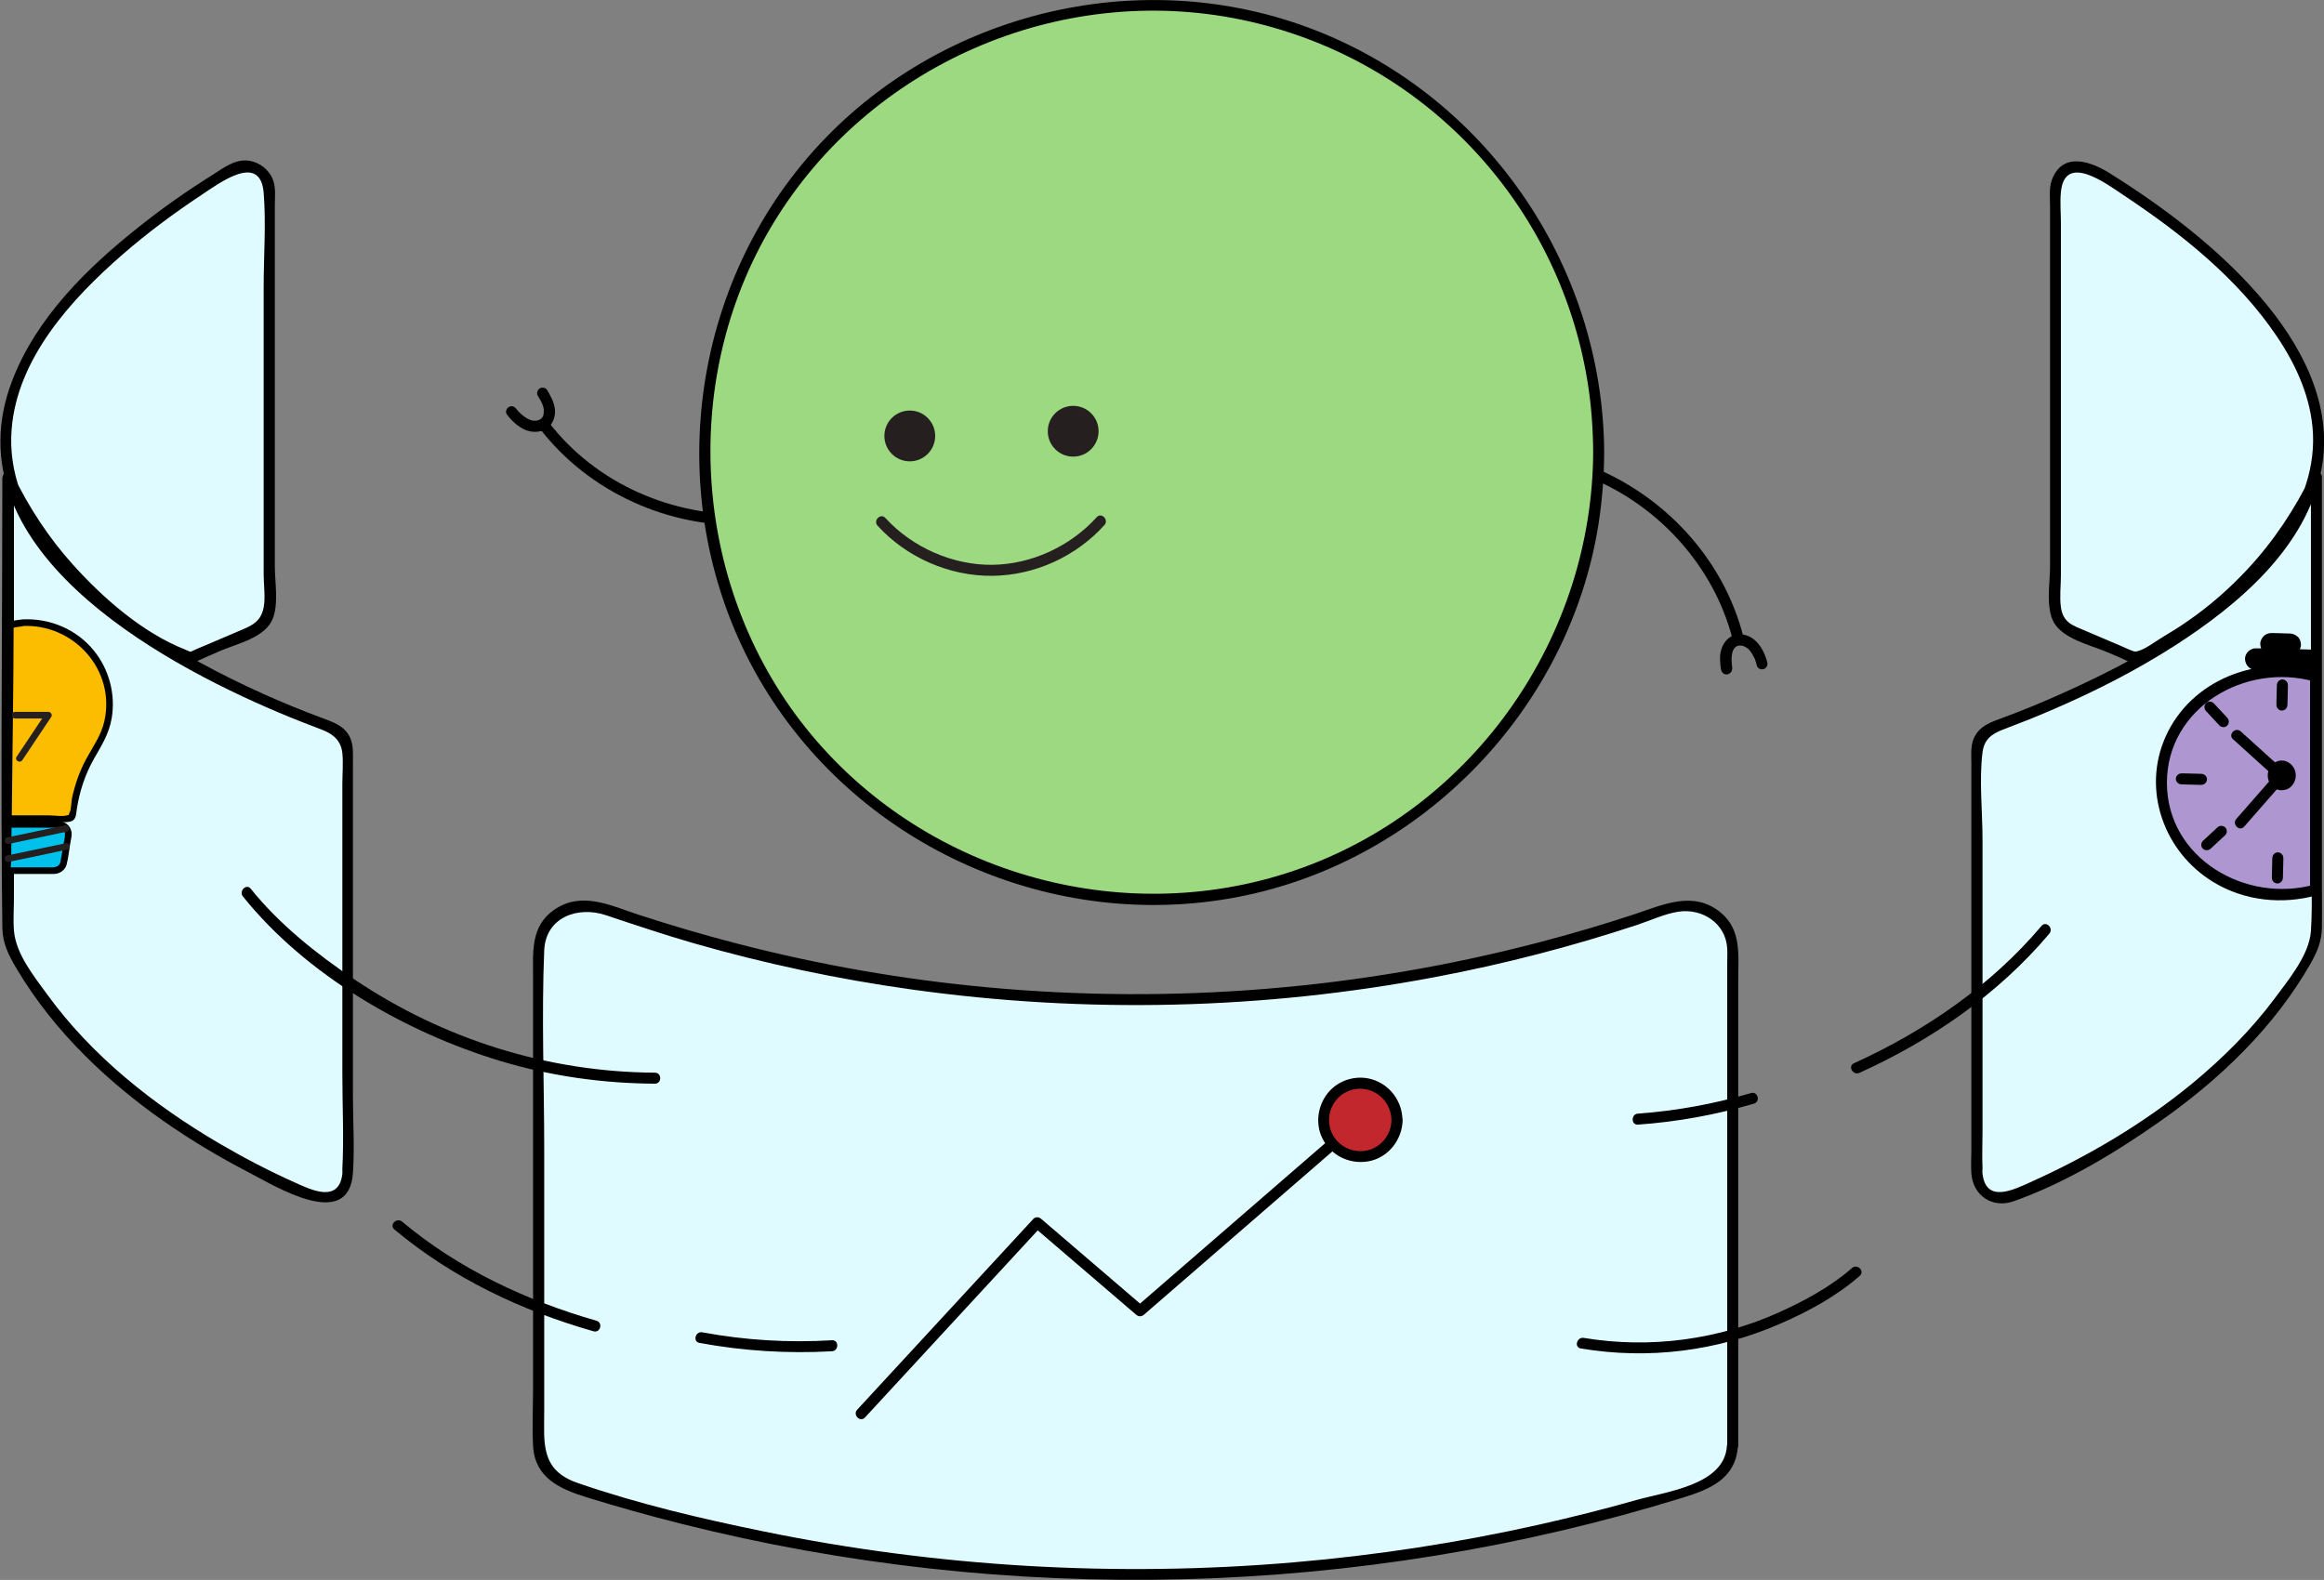<?xml version="1.0" encoding="UTF-8"?>
<svg xmlns="http://www.w3.org/2000/svg" id="Layer_2" viewBox="0 0 158.3 107.64">
  <rect x="0" y="0" width="158.3" height="107.64" fill="#808080" stroke="none"/>
  <defs>
    <style>.cls-1{fill:#00c1eb;}.cls-2{fill:#fcbc00;}.cls-3{fill:#9cd981;}.cls-4{fill:#c1272d;}.cls-5{fill:#ae97d0;}.cls-6{fill:#dffbff;}.cls-7{fill:#251f20;}</style>
  </defs>
  <g id="Layer_1-2">
    <g>
      <path d="M118.76,43.42c-1.35-5.39-5.49-9.79-10.65-11.75-.45-.17-.65,.55-.2,.72,4.91,1.86,8.84,6.11,10.12,11.22,.12,.47,.84,.27,.72-.2h0Z"></path>
      <path d="M118,45.57c-.05-.41-.1-.8,.02-1.18,.02-.04,.02-.05,0-.01,.01-.02,.02-.04,.03-.07,.02-.03,.03-.06,.05-.09,.01-.02,.03-.04,.04-.06-.02,.03-.02,.03,0,0,.03-.02,.05-.05,.08-.08,.03-.03,.04-.03,0,0,.01-.01,.03-.02,.04-.03,.01,0,.12-.06,.06-.03,.04-.02,.08-.03,.12-.04,.03,0,.02,0,0,0,.02,0,.05,0,.07,0,.14,0,.26,.03,.38,.1,.03,.02,.06,.04,.1,.06,.04,.03,.04,.03,.01,0,.02,.02,.04,.03,.06,.05,.03,.03,.06,.05,.08,.08,.01,.01,.09,.11,.07,.08,.12,.15,.21,.32,.29,.48,.02,.04,.03,.07,.05,.11,.02,.04,.02,.05,0,.02,0,.02,.01,.04,.02,.05,.04,.1,.07,.21,.09,.32,.05,.2,.27,.31,.46,.26,.2-.06,.31-.26,.26-.46-.17-.69-.58-1.48-1.26-1.78-.38-.17-.79-.19-1.17,0-.34,.17-.57,.5-.69,.86-.15,.44-.1,.91-.04,1.36,.03,.19,.15,.38,.38,.38,.18,0,.4-.17,.38-.38h0Z"></path>
    </g>
    <g>
      <path d="M36.73,29.15c3.38,4.41,8.87,6.86,14.41,6.62,.48-.02,.48-.77,0-.75-5.25,.23-10.54-2.05-13.76-6.25-.29-.38-.94,0-.65,.38h0Z"></path>
      <path d="M36.63,26.96c.11,.18,.22,.36,.3,.55,.03,.06,.06,.14,.08,.22,.01,.05,.02,.1,.03,.15,.02,.11,0-.05,0,.05,0,.18,0,.28-.05,.42-.01,.03-.07,.12-.09,.13-.02,.02-.04,.04-.05,.05,.02-.02,.02-.02,0,0-.04,.03-.07,.05-.11,.07-.07,.04,.02,0-.05,.02-.05,.01-.1,.03-.14,.04,.06-.01-.04,0-.05,0-.04,0-.08,0-.11,0-.03,0-.05,0-.08,0,.04,0,.03,0-.01,0-.04,0-.07-.02-.11-.03-.1-.03-.13-.04-.23-.09-.3-.16-.58-.41-.79-.68-.12-.16-.32-.25-.51-.13-.16,.09-.26,.35-.13,.51,.46,.61,1.16,1.21,1.96,1.18,.37-.01,.76-.15,1-.45s.35-.7,.31-1.08c-.05-.48-.28-.89-.52-1.3-.1-.17-.34-.24-.51-.13s-.24,.34-.13,.51h0Z"></path>
    </g>
    <g>
      <circle class="cls-3" cx="78.42" cy="30.82" r="30.48"></circle>
      <path d="M108.52,30.82c-.07,12.52-7.99,24.01-19.81,28.3s-25.4,.6-33.45-9.07-9.16-23.97-2.61-34.8S72.13-1.21,84.5,1.33s21.61,12.43,23.62,24.58c.27,1.62,.39,3.27,.4,4.91,0,.48,.75,.48,.75,0-.07-12.82-8.15-24.51-20.2-28.96-12.15-4.48-26.21-.66-34.44,9.33s-9.33,24.49-2.62,35.58c6.65,10.99,19.75,16.78,32.36,14.33,12.56-2.44,22.58-12.86,24.53-25.5,.24-1.58,.36-3.17,.37-4.77,0-.48-.75-.48-.75,0Z"></path>
    </g>
    <g>
      <g>
        <circle class="cls-7" cx="61.97" cy="29.7" r="1.73"></circle>
        <circle class="cls-7" cx="73.1" cy="29.38" r="1.73"></circle>
      </g>
      <path class="cls-7" d="M59.78,35.82c1.97,2.16,4.89,3.44,7.81,3.41s5.72-1.33,7.64-3.46c.32-.36-.21-.89-.53-.53-1.79,1.98-4.44,3.21-7.11,3.24s-5.44-1.17-7.28-3.19c-.33-.36-.86,.17-.53,.53h0Z"></path>
    </g>
    <g>
      <path class="cls-6" d="M118,98.51c0,1.24-.85,2.34-2.14,2.75-8.68,2.79-21.63,5.89-37.55,6.01-16.87,.13-30.53-3.13-39.47-6.01-1.29-.42-2.16-1.52-2.16-2.76v-33.88c0-2.06,2.29-3.47,4.41-2.72,8.21,2.91,20.6,6.17,35.93,6.21,15.64,.05,28.28-3.27,36.57-6.21,2.12-.75,4.41,.66,4.41,2.72v33.88Z"></path>
      <path d="M117.63,98.51c-.17,2.66-4.08,3.1-6.15,3.68-2.18,.62-4.38,1.17-6.59,1.67-5.52,1.24-11.13,2.1-16.76,2.58-12.07,1.03-24.28,.32-36.14-2.11-4.25-.87-8.55-1.88-12.65-3.3-2.56-.88-2.27-2.76-2.27-4.9,0-5.93,0-11.86,0-17.79,0-4.52-.19-9.09,0-13.6,.1-2.25,2.29-3.03,4.2-2.39s3.94,1.32,5.94,1.9c4.87,1.4,9.85,2.46,14.87,3.16,11.85,1.66,23.96,1.38,35.71-.85,4.66-.88,9.26-2.07,13.76-3.56,.9-.3,1.85-.75,2.79-.89,1.63-.24,3.22,.81,3.31,2.51,.02,.32,0,.64,0,.96,0,10.67,0,21.34,0,32.01v.91c0,.48,.75,.48,.75,0,0-10.59,0-21.18,0-31.77,0-1.66,.24-3.4-1.22-4.58-1.84-1.49-3.88-.52-5.83,.13-2.15,.71-4.32,1.35-6.51,1.92-12.21,3.2-24.96,4.23-37.53,3.07-5.77-.53-11.5-1.53-17.12-2.99-2.25-.58-4.48-1.24-6.69-1.96-1.89-.62-3.86-1.62-5.72-.36-1.66,1.12-1.47,2.91-1.47,4.64v7.93c0,6.64,0,13.28,0,19.92,0,1.34-.07,2.7,0,4.05,.11,2.16,1.79,2.93,3.62,3.5,2.11,.65,4.24,1.25,6.38,1.79,22.37,5.65,46.24,5.07,68.29-1.75,1.89-.58,3.64-1.3,3.78-3.54,.03-.48-.72-.48-.75,0Z"></path>
    </g>
    <g>
      <path class="cls-6" d="M.53,32.5v31.18c0,.28,.06,.55,.19,.8,4.95,9.67,15.84,15.06,20.62,17.04,1.11,.46,2.32-.35,2.32-1.55v-28.85c0-.71-.44-1.34-1.11-1.58-1.85-.66-5.78-2.18-9.83-4.47-5.5-3.11-11.21-7.65-12.2-13.39C-1.02,22.73,10.5,14.7,15.78,11.54c1.12-.67,2.55,.13,2.55,1.44v28.44c0,.67-.4,1.28-1.02,1.54l-3.79,1.61-.55,.29c-1.75-.81-4.06-2.12-6.38-4.21-3.26-2.93-5.09-6.09-6.06-8.14Z"></path>
      <path d="M.16,32.5c0,10.23-.13,20.46,0,30.69,.01,1.05,.41,1.86,.95,2.77,1.3,2.2,2.92,4.21,4.73,6.01,3.24,3.22,7.08,5.82,11.13,7.92,1.78,.92,6.79,4.04,7.07,.03,.12-1.73,0-3.5,0-5.23v-22.71c0-.58,.05-1.18-.19-1.72-.38-.83-1.19-1.07-1.98-1.37-1.34-.5-2.66-1.04-3.97-1.63-2.83-1.28-5.59-2.74-8.17-4.48C5.28,39.77,.34,35.15,.79,29.27c.37-4.85,4.08-8.91,7.58-11.95,1.69-1.47,3.5-2.81,5.37-4.05,1.18-.78,3.99-2.91,4.22-.14,.17,2.11,0,4.3,0,6.41v19.63c0,.69,.13,1.53,0,2.21-.2,1.05-.91,1.28-1.75,1.64l-2.23,.95c-.21,.09-.42,.17-.62,.26-.48,.23-.31,.2-.76,.02-2.89-1.14-5.59-3.51-7.63-5.78-1.66-1.84-3.02-3.93-4.1-6.16-.21-.43-.86-.05-.65,.38,2.43,5.06,6.42,9.28,11.4,11.9,.66,.35,1.12,.75,1.83,.44,.53-.24,1.07-.48,1.61-.71,1.14-.48,3.01-.89,3.52-2.17,.41-1.04,.14-2.49,.14-3.58V14.05c0-.57,.08-1.24-.12-1.78-.26-.7-.9-1.21-1.64-1.32-.96-.14-1.74,.5-2.51,.98-1.72,1.08-3.39,2.25-4.98,3.52-3.53,2.79-7.02,6.22-8.65,10.51-4.29,11.27,9.83,19.07,18.2,22.6,.96,.41,1.94,.78,2.92,1.16,.75,.29,1.29,.73,1.38,1.59,.07,.68,0,1.41,0,2.1v9.06c0,3.56,0,7.12,0,10.69,0,2.15,.11,4.34,0,6.49,0,.11,.01,.22,0,.33-.24,1.99-2.09,1.1-3.2,.6-1.79-.8-3.53-1.71-5.22-2.7-4.46-2.62-8.65-5.94-11.7-10.15-.91-1.25-2.13-2.76-2.25-4.34-.06-.74,0-1.5,0-2.24v-28.64c0-.48-.75-.48-.75,0Z"></path>
    </g>
    <g>
      <path class="cls-6" d="M157.78,32.5v31.18c0,.28-.06,.55-.19,.8-4.95,9.67-15.84,15.06-20.62,17.04-1.11,.46-2.32-.35-2.32-1.55v-28.85c0-.71,.44-1.34,1.11-1.58,1.85-.66,5.78-2.18,9.83-4.47,5.5-3.11,11.21-7.65,12.2-13.39,1.55-8.96-9.97-16.98-15.25-20.15-1.12-.67-2.55,.13-2.55,1.44v28.44c0,.67,.4,1.28,1.02,1.54l3.79,1.61,.55,.29c1.75-.81,4.06-2.12,6.38-4.21,3.26-2.93,5.09-6.09,6.06-8.14Z"></path>
      <path d="M157.41,32.5v24.74c0,2.05,.13,4.15,0,6.19-.11,1.62-1.52,3.31-2.46,4.58-1.6,2.15-3.52,4.06-5.58,5.77-3.36,2.77-7.16,5.01-11.13,6.79-1.11,.5-2.96,1.41-3.2-.6-.02-.13,0-.26,0-.39-.04-.82,0-1.66,0-2.48,0-3.11,0-6.21,0-9.32s0-7.05,0-10.57c0-1.93-.24-4.03,0-5.95,.11-.89,.63-1.26,1.38-1.55,1.1-.42,2.19-.84,3.27-1.31,2.92-1.25,5.78-2.7,8.46-4.42,4.32-2.78,8.98-6.7,9.98-12.02,.84-4.42-1.42-8.56-4.24-11.81s-6.48-6.03-10.19-8.35c-1.29-.81-3.22-1.5-3.94,.47-.2,.55-.12,1.25-.12,1.84v8.46c0,5.34,0,10.67,0,16.01,0,1.12-.28,2.62,.18,3.67,.55,1.25,2.56,1.69,3.69,2.17,.44,.19,.87,.36,1.3,.57,.84,.41,1.43-.12,2.23-.56,2.7-1.47,5.14-3.42,7.15-5.74,1.58-1.81,2.89-3.83,3.93-6,.21-.43-.44-.81-.65-.38-1.14,2.36-2.6,4.56-4.39,6.48-1.23,1.32-2.59,2.51-4.07,3.53-.56,.39-1.13,.75-1.71,1.09-.5,.29-1.29,.93-1.85,.98-.15,.01-.69-.26-1-.39l-2.51-1.07c-.78-.33-1.41-.52-1.56-1.56-.1-.71,0-1.5,0-2.21V15.2c0-.69-.07-1.43,0-2.12,.26-2.73,3.16-.52,4.33,.26,3.9,2.59,7.75,5.67,10.38,9.58,1.33,1.97,2.35,4.23,2.46,6.64,.12,2.67-.94,5.19-2.5,7.31-3.64,4.93-9.52,8.13-15.01,10.56-1.14,.5-2.29,.98-3.46,1.41-.87,.33-1.76,.56-2.15,1.5-.21,.52-.15,1.13-.15,1.68,0,6.02,0,12.03,0,18.05v8.28c0,.53-.04,1.07,0,1.59,.11,1.52,1.43,2.41,2.88,1.9,3.51-1.24,6.95-3.32,9.98-5.45,4.07-2.86,7.77-6.4,10.25-10.75,.47-.83,.75-1.53,.77-2.45,.01-.83,0-1.67,0-2.5v-28.19c0-.48-.75-.48-.75,0Z"></path>
    </g>
    <path d="M16.55,61.08c4.3,5.35,11.04,9.24,17.52,11.2,3.42,1.03,6.97,1.53,10.54,1.55,.48,0,.48-.75,0-.75-7.31-.04-14.38-2.27-20.45-6.34-2.56-1.72-5.13-3.76-7.08-6.19-.3-.38-.83,.16-.53,.53h0Z"></path>
    <path d="M47.64,91.49c2.98,.55,6.01,.74,9.03,.57,.48-.03,.48-.78,0-.75-2.96,.18-5.92,0-8.83-.54-.47-.09-.67,.63-.2,.72h0Z"></path>
    <path d="M26.86,83.76c3.94,3.3,8.65,5.54,13.57,6.94,.46,.13,.66-.59,.2-.72-4.79-1.37-9.4-3.53-13.24-6.75-.37-.31-.9,.22-.53,.53h0Z"></path>
    <path d="M119.27,74.47c-2.51,.74-5.09,1.21-7.7,1.4-.48,.03-.48,.78,0,.75,2.68-.19,5.32-.67,7.9-1.43,.46-.14,.27-.86-.2-.72h0Z"></path>
    <path d="M139.06,63.08c-3.45,4.08-7.94,7.16-12.78,9.36-.44,.2-.06,.85,.38,.65,4.9-2.22,9.45-5.35,12.93-9.48,.31-.37-.22-.9-.53-.53h0Z"></path>
    <path d="M126.15,86.39c-1.43,1.26-3.21,2.22-4.93,3-4.18,1.89-8.82,2.51-13.34,1.76-.47-.08-.68,.64-.2,.72,4.6,.77,9.26,.19,13.54-1.67,1.92-.83,3.88-1.89,5.46-3.28,.36-.32-.17-.85-.53-.53h0Z"></path>
    <g>
      <path class="cls-2" d="M1.52,42.42c-.28,.02-.55,.07-.82,.14,0,4.4-.09,8.8-.13,13.2H4.73c.11,0,.2-.08,.21-.18l.04-.28c.2-1.51,.71-2.98,1.56-4.25,.59-.88,.94-1.94,.94-3.08,0-3.2-2.7-5.77-5.95-5.54Z"></path>
      <path d="M1.52,42.2c-.3,.03-.59,.08-.88,.14-.1,.02-.16,.12-.17,.22,0,4.4-.09,8.8-.13,13.2,0,.12,.1,.23,.23,.23H3.43c.41,0,.86,.06,1.27,0,.49-.07,.47-.45,.53-.85,.18-1.18,.55-2.34,1.14-3.39,.53-.94,1.06-1.74,1.24-2.83,.27-1.63-.18-3.32-1.22-4.6-1.19-1.46-3.01-2.22-4.88-2.12-.29,.02-.29,.47,0,.45,3.5-.18,6.38,2.99,5.6,6.48-.22,.98-.78,1.73-1.25,2.6-.44,.82-.75,1.71-.95,2.62-.07,.31-.04,.76-.18,1.04-.1,.2,.03,.1-.17,.16-.34,.1-.86,0-1.21,0H.57l.23,.23c.04-4.4,.12-8.8,.13-13.2l-.17,.22c.26-.06,.5-.1,.76-.13,.29-.03,.29-.48,0-.45Z"></path>
    </g>
    <g>
      <path class="cls-1" d="M4.02,56.17H.56c0,.85-.02,1.69-.02,2.54,0,.21-.04,.42-.09,.61H3.7c.32,0,.59-.23,.64-.54l.32-1.84c.07-.4-.24-.76-.64-.76Z"></path>
      <path d="M4.02,55.95H.56c-.12,0-.22,.1-.23,.23,0,.52-.01,1.04-.02,1.55s.04,1.03-.08,1.53c-.04,.14,.07,.28,.22,.28H3.31c.13,0,.25,0,.38,0,.39-.01,.75-.26,.85-.65,.12-.45,.16-.94,.24-1.4,.03-.2,.09-.41,.1-.62,.03-.51-.38-.91-.87-.93-.29-.01-.29,.44,0,.45,.62,.03,.38,.76,.31,1.13-.07,.39-.12,.8-.2,1.19-.1,.47-.6,.38-.96,.38H.45l.22,.28c.13-.51,.09-1.04,.1-1.57s.01-1.09,.02-1.64l-.23,.23h3.45c.29,0,.29-.45,0-.45Z"></path>
    </g>
    <g>
      <path class="cls-1" d="M.55,57.26H.55c1.48-.29,3.93-.82,3.93-.82l-3.93,.82Z"></path>
      <path class="cls-7" d="M.33,57.26H.33c0,.17,.14,.26,.28,.23,1.31-.27,2.62-.55,3.93-.83,.28-.06,.16-.49-.12-.43l-3.44,.72-.49,.1c-.28,.06-.16,.49,.12,.43l3.44-.72,.49-.1-.12-.43c-1.31,.28-2.62,.56-3.93,.83l.28,.22H.78c0-.3-.45-.3-.45-.01Z"></path>
    </g>
    <g>
      <path class="cls-1" d="M.54,58.49H.54c1.27-.25,3.46-.72,3.99-.83l-3.99,.83Z"></path>
      <path class="cls-7" d="M.32,58.49H.32c0,.17,.14,.26,.28,.23,1.33-.27,2.66-.56,3.99-.84,.28-.06,.16-.49-.12-.43l-3.49,.73-.5,.1c-.28,.06-.16,.49,.12,.43l3.49-.73,.5-.1-.12-.43c-1.33,.28-2.66,.57-3.99,.84l.28,.22H.77c0-.3-.45-.3-.45-.01Z"></path>
    </g>
    <path class="cls-7" d="M1.03,48.95H3.29l-.19-.34-1.97,2.95c-.16,.24,.23,.47,.39,.23l1.97-2.95c.1-.14-.03-.34-.19-.34H1.03c-.29,0-.29,.45,0,.45h0Z"></path>
    <g>
      <g>
        <path class="cls-5" d="M157.72,46.07c-.7-.21-1.45-.34-2.22-.36-4.46-.12-8.17,3.2-8.28,7.42-.11,4.22,3.42,7.73,7.88,7.85,.92,.02,1.8-.1,2.62-.35v-14.56Z"></path>
        <path d="M157.82,45.71c-4.01-1.13-8.58,.58-10.32,4.5-1.61,3.63-.1,7.83,3.24,9.87,2.12,1.3,4.7,1.57,7.08,.91,.16-.04,.28-.2,.28-.36,0-4.24,0-8.48,0-12.72v-1.84c0-.48-.75-.48-.75,0,0,4.24,0,8.48,0,12.72v1.84l.28-.36c-4.66,1.29-10.02-1.79-10.03-6.93,0-5.16,5.37-8.22,10.03-6.91,.47,.13,.66-.59,.2-.72Z"></path>
      </g>
      <g>
        <path d="M155.09,46.67l-.03,1.19v.17c0,.2,.17,.38,.37,.38s.37-.16,.38-.38l.03-1.19v-.17c0-.2-.17-.38-.37-.38s-.37,.16-.38,.38h0Z"></path>
        <path d="M154.78,58.45l-.03,1.19v.17c0,.2,.17,.38,.37,.38s.37-.16,.38-.38l.03-1.19v-.17c0-.2-.17-.38-.37-.38s-.37,.16-.38,.38h0Z"></path>
      </g>
      <path d="M148.59,53.44l1.19,.03h.17c.2,0,.38-.17,.38-.37s-.16-.37-.38-.38l-1.19-.03h-.17c-.2,0-.38,.17-.38,.37s.16,.37,.38,.38h0Z"></path>
      <path d="M151.04,56.37l-.87,.81-.12,.11c-.14,.13-.15,.4,0,.53,.15,.14,.38,.14,.53,0l.87-.81,.12-.11c.14-.13,.15-.4,0-.53-.15-.14-.38-.14-.53,0h0Z"></path>
      <path d="M150.26,48.44l.81,.87,.11,.12c.13,.14,.4,.15,.53,0,.14-.15,.14-.38,0-.53l-.81-.87-.11-.12c-.13-.14-.4-.15-.53,0-.14,.15-.14,.38,0,.53h0Z"></path>
      <path d="M155.61,52.86s0,.05,0,.07v-.1s0,.07,0,.1c0,.01,0,.03-.01,.04-.02,.06,.04-.08,.01-.02-.01,.03-.03,.05-.04,.08-.02,.03-.05,.05,.02-.02,0,0-.02,.02-.03,.03s-.02,.02-.03,.03c-.01,.01-.05,.04,0,0s.01,0,0,0-.03,.02-.04,.03-.06,.03,0,0,.01,0,0,0c-.03,.01-.06,.02-.1,.02h.1s-.09,0-.14-.01h.1s-.06,0-.09,0c-.01,0-.03-.01-.04-.01,.09,.02,.06,.03,.03,.01-.02-.01-.05-.03-.07-.04,.09,.05,.05,.04,.02,.02-.01,0-.02-.02-.03-.03,0,0-.03-.03-.03-.03,0,0,.06,.09,.02,.03-.02-.03-.03-.05-.05-.08-.03-.05,.03,.08,.01,.03,0-.01,0-.03-.01-.04-.01-.03-.02-.07-.02-.11v.1c0-.06,0-.12,.01-.19v.1s0-.07,0-.1c0-.01,0-.03,.01-.04,.02-.06-.04,.08-.01,.02,.01-.03,.03-.05,.04-.08,.02-.03,.05-.05-.02,.02,0,0,.02-.02,.03-.03s.02-.02,.03-.03c.01-.01,.05-.04,0,0s-.01,0,0,0,.03-.02,.04-.03,.06-.03,0,0-.01,0,0,0c.03-.01,.06-.02,.1-.02h-.1s.09,0,.14,.01h-.1s.06,0,.09,0c.01,0,.03,.01,.04,.01-.09-.02-.06-.03-.03-.01,.02,.01,.05,.03,.07,.04-.09-.05-.05-.04-.02-.02,.01,0,.02,.02,.03,.03,0,0,.03,.03,.03,.03,0,0-.06-.09-.02-.03,.02,.03,.03,.05,.05,.08,.03,.05-.03-.08-.01-.03,0,.01,0,.03,.01,.04,.01,.03,.02,.07,.02,.11v-.1s0,.07,0,.11c0,.2,.17,.38,.38,.38s.37-.16,.38-.38c0-.43-.24-.82-.65-.98-.35-.14-.79-.01-1.02,.28-.27,.34-.32,.79-.12,1.18,.08,.16,.23,.31,.39,.4,.2,.11,.41,.13,.63,.09,.46-.08,.76-.53,.77-.98,0-.2-.18-.38-.38-.38-.21,0-.37,.16-.38,.38Z"></path>
      <path d="M152.1,50.36l3.04,2.75v-.53l-2.81,3.21c-.32,.36,.21,.89,.53,.53l2.81-3.21c.13-.15,.16-.39,0-.53l-3.04-2.75c-.36-.32-.89,.21-.53,.53h0Z"></path>
      <path d="M157.3,44.25l-3.17-.08h-.46c-.39-.02-.77,.34-.75,.74s.33,.74,.75,.75l3.17,.08h.46c.39,.02,.77-.34,.75-.74s-.33-.74-.75-.75h0Z"></path>
      <path d="M155.98,43.16l-1.11-.03h-.16c-.19,0-.4,.08-.53,.22s-.23,.34-.22,.53,.07,.4,.22,.53,.33,.21,.53,.22l1.11,.03h.16c.19,0,.4-.08,.53-.22s.23-.34,.22-.53-.07-.4-.22-.53-.33-.21-.53-.22h0Z"></path>
    </g>
    <path d="M58.92,96.57l12-13h-.53l7,6c.16,.14,.37,.14,.53,0l15-13c.37-.32-.17-.85-.53-.53l-15,13h.53l-7-6c-.15-.13-.38-.16-.53,0l-12,13c-.33,.35,.2,.89,.53,.53h0Z"></path>
    <g>
      <circle class="cls-4" cx="92.66" cy="76.3" r="2.5"></circle>
      <path d="M94.78,76.3c-.01,.88-.55,1.69-1.39,2s-1.82,.04-2.39-.66-.62-1.67-.17-2.43,1.34-1.17,2.2-1c1.01,.19,1.73,1.07,1.75,2.09,0,.48,.76,.48,.75,0-.02-1.2-.75-2.27-1.88-2.7s-2.45-.07-3.2,.86-.89,2.27-.26,3.31,1.83,1.56,3.02,1.35c1.35-.24,2.31-1.47,2.33-2.82,0-.48-.74-.48-.75,0Z"></path>
    </g>
  </g>
</svg>
